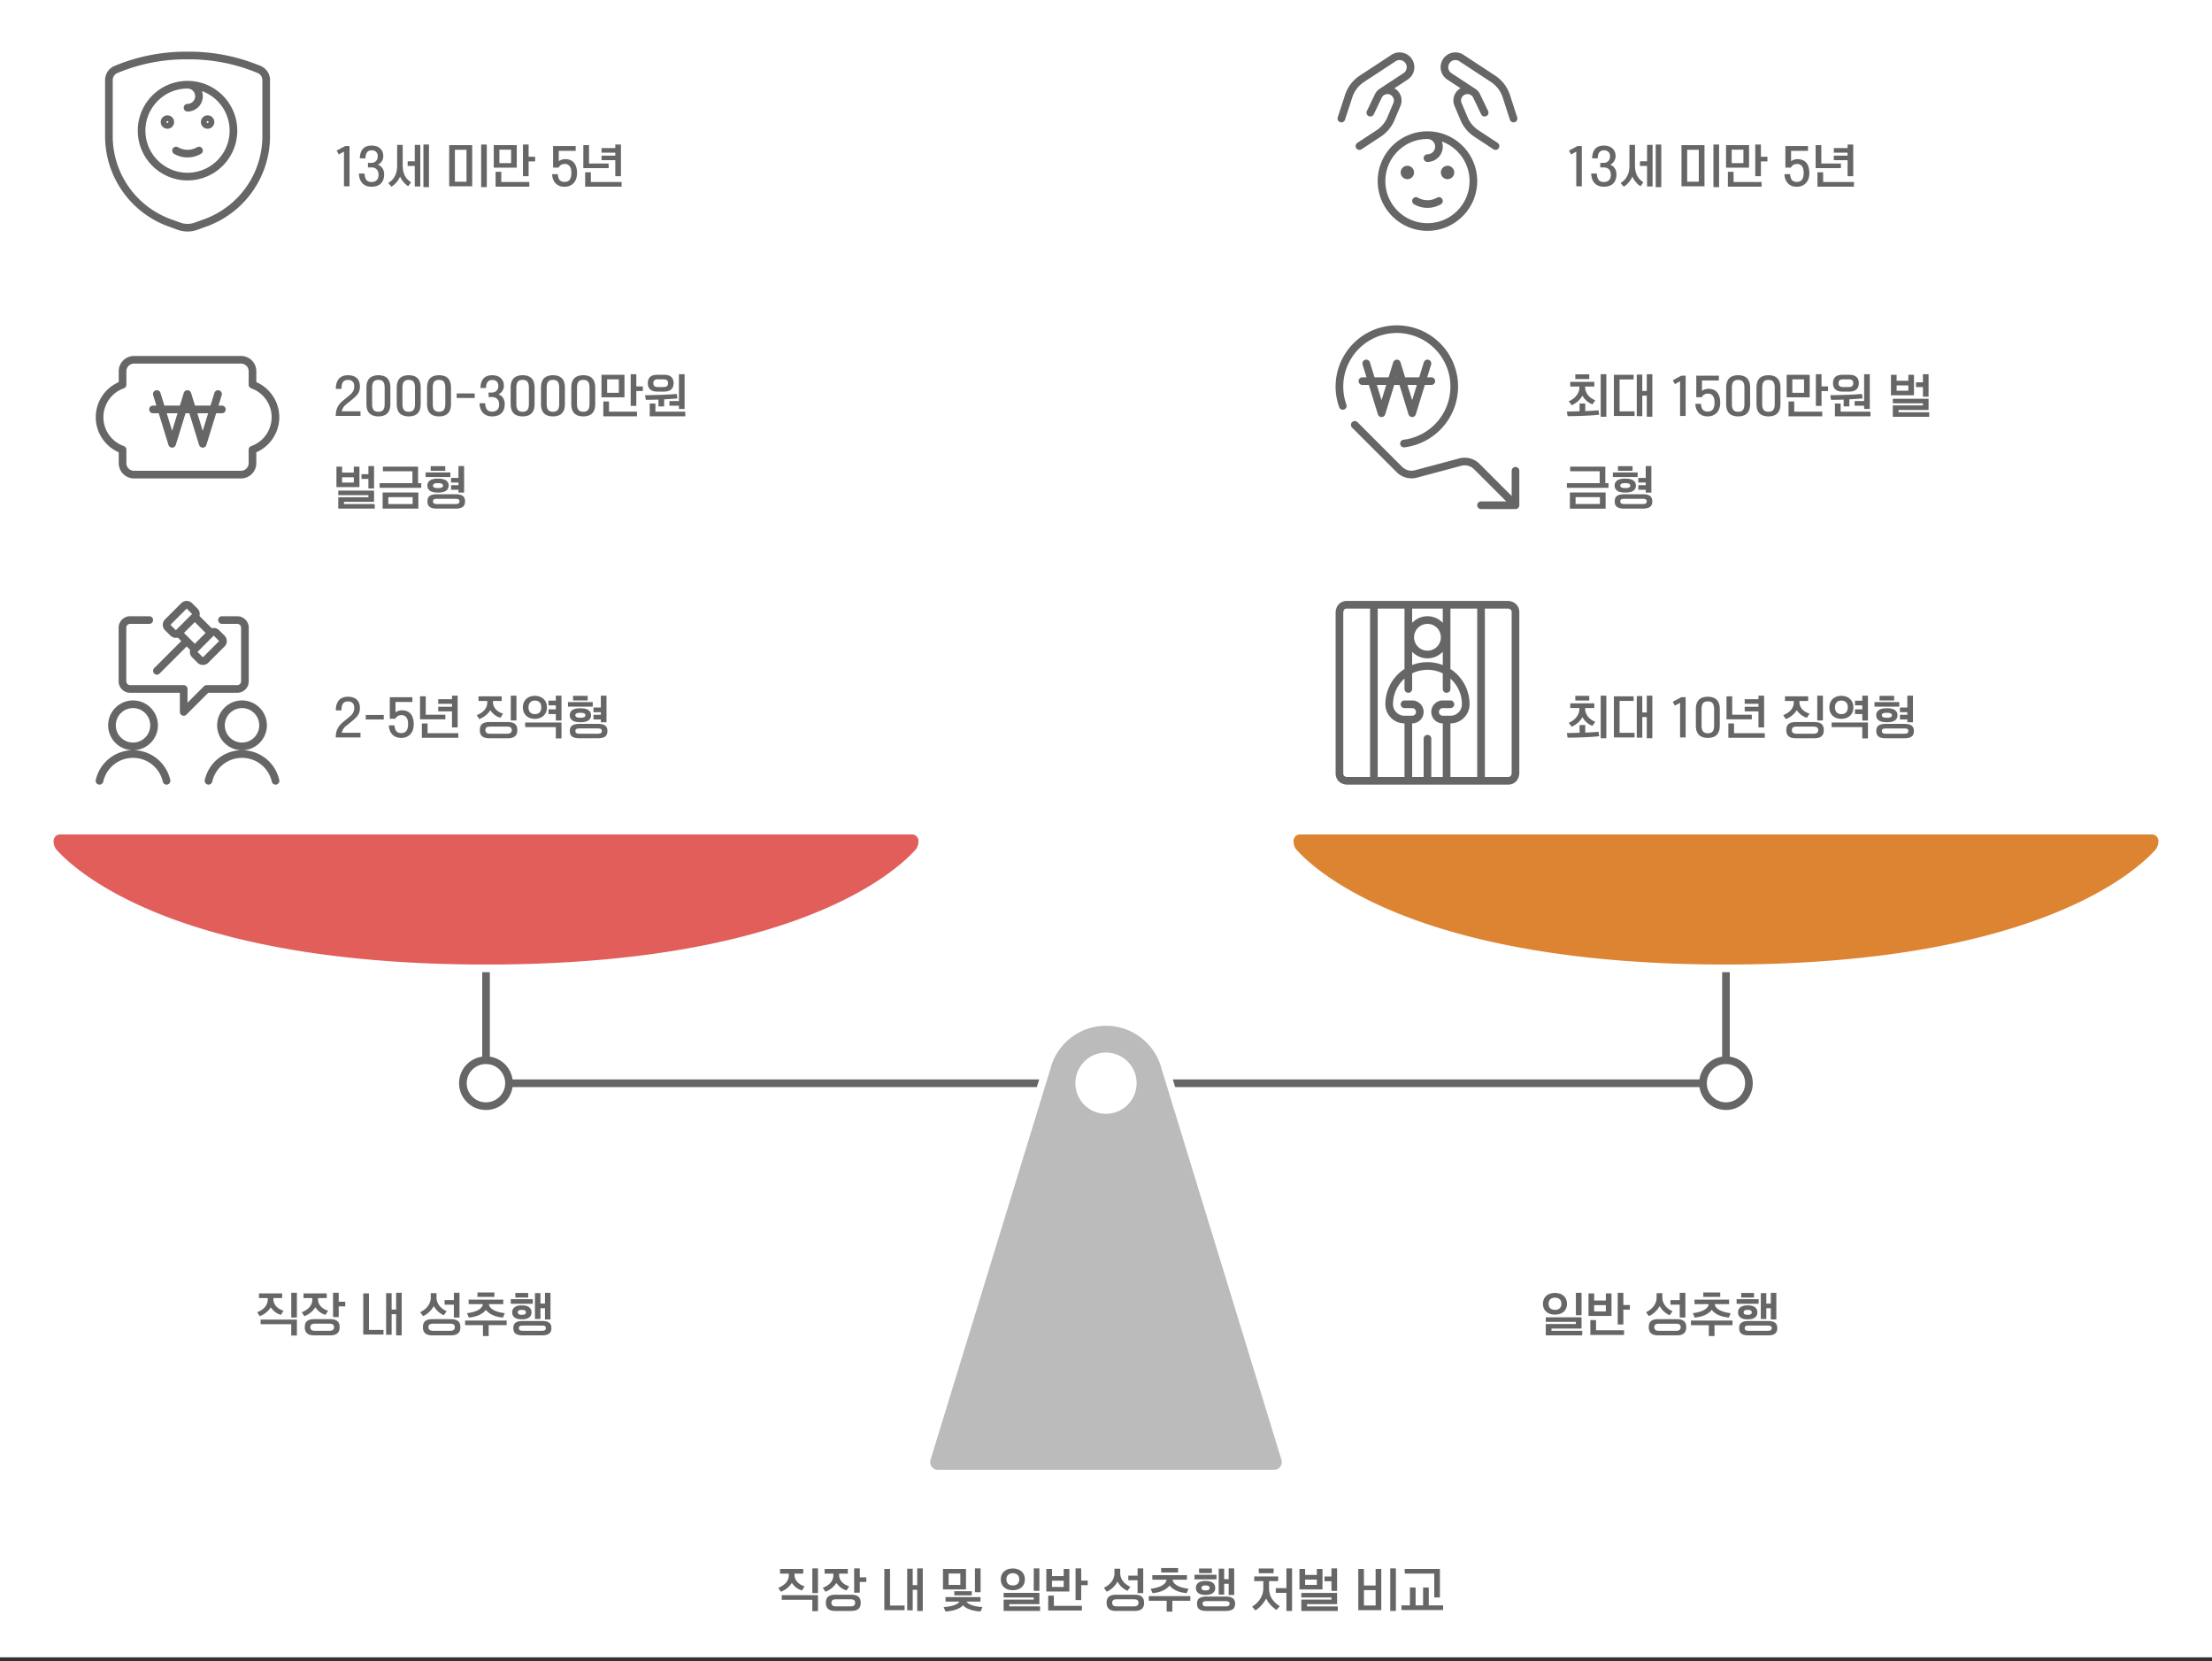 <svg xmlns="http://www.w3.org/2000/svg" width="578" height="434" fill="none"><rect width="100%" height="100%" fill="#333333" stroke="none"/><path fill="#fff" d="M578 0H0v433h578V0z"/><path fill="#BBB" fill-rule="evenodd" d="M289 267c-7.473 0-13.749 5.122-15.508 12.047L242.19 381.12a3 3 0 0 0 2.868 3.88h87.884a3 3 0 0 0 2.868-3.88l-31.3-102.066C302.752 272.126 296.475 267 289 267zm0 23a7 7 0 1 0 0-14 7 7 0 0 0 0 14z" clip-rule="evenodd"/><path fill="#DD8433" fill-rule="evenodd" d="M338.081 222.729c-.743-.825-1.081-1.903-1.081-3.013 0-1.5 1.216-2.716 2.716-2.716h222.568c1.5 0 2.716 1.216 2.716 2.716 0 1.11-.338 2.188-1.081 3.013C558.551 228.692 531.717 253 451 253s-107.551-24.308-112.919-30.271z" clip-rule="evenodd"/><path fill="#E15E5A" fill-rule="evenodd" d="M14.081 222.729c-.743-.825-1.081-1.903-1.081-3.013 0-1.5 1.216-2.716 2.716-2.716h222.568c1.5 0 2.716 1.216 2.716 2.716 0 1.11-.338 2.188-1.081 3.013C234.551 228.692 207.717 253 127 253S19.449 228.692 14.081 222.729z" clip-rule="evenodd"/><path fill="#666" d="M90.204 38.156h1.128v10.512H89.88V39.62l-1.356.732-.552-1.008 2.232-1.188zm6.92 1.116c-.24 0-.46.036-.66.108-.192.064-.36.18-.504.348-.136.16-.248.376-.336.648-.08.264-.124.596-.132.996h-1.464c.024-1.064.284-1.884.78-2.46.504-.584 1.288-.876 2.352-.876.312 0 .644.044.996.132.352.08.676.228.972.444.296.208.54.492.732.852.192.36.288.812.288 1.356 0 .432-.116.848-.348 1.248-.232.392-.58.716-1.044.972.536.208.94.532 1.212.972.272.44.408.94.408 1.5 0 .552-.076 1.036-.228 1.452a2.653 2.653 0 0 1-.66 1.02 2.651 2.651 0 0 1-1.044.6 4.351 4.351 0 0 1-1.38.204c-.472 0-.904-.072-1.296-.216a2.778 2.778 0 0 1-1.02-.648 3.083 3.083 0 0 1-.684-1.08c-.168-.432-.26-.932-.276-1.5h1.464c.04.728.2 1.28.48 1.656.288.368.752.552 1.392.552.24 0 .468-.036.684-.108.216-.064.404-.172.564-.324.168-.144.3-.332.396-.564.096-.24.144-.532.144-.876 0-.624-.164-1.104-.492-1.44-.328-.336-.804-.504-1.428-.504h-.84V42.56h.84c.24 0 .464-.036.672-.108.208-.08.388-.192.54-.336a1.45 1.45 0 0 0 .372-.54 1.96 1.96 0 0 0 .132-.744c0-.48-.14-.86-.42-1.14-.272-.28-.66-.42-1.164-.42zm9.554 9.372a3.239 3.239 0 0 1-.576-.396 5.763 5.763 0 0 1-.576-.588 7.224 7.224 0 0 1-.552-.708 6.732 6.732 0 0 1-.444-.816 5.79 5.79 0 0 1-.984 1.572c-.408.464-.832.82-1.272 1.068l-.816-.96c.432-.264.796-.56 1.092-.888.296-.336.532-.696.708-1.08.184-.384.316-.792.396-1.224.08-.44.12-.896.12-1.368v-5.4h1.452v5.376c0 .44.036.868.108 1.284.072.408.192.8.36 1.176.168.368.392.716.672 1.044.28.32.632.616 1.056.888l-.744 1.02zm1.704-10.788h1.44v10.872h-1.44v-5.376h-1.86V42.14h1.86v-4.284zm3.708-.096v11.124h-1.452V37.76h1.452zm13.635 0h1.476v11.124h-1.476V37.76zm-2.34.156v10.752h-6.012V37.916h6.012zm-4.524 9.552h3.036v-8.34h-3.036v8.34zm16.17-9.552v5.892h-6.012v-5.892h6.012zm-4.044 6.972v2.664h7.32v1.212h-8.808v-3.876h1.488zm8.844-2.724h-1.704v3.876h-1.476v-8.28h1.476v3.192h1.704v1.212zm-9.336.456h3.06v-3.516h-3.06v3.516zm15.519-.504c.248-.184.52-.32.816-.408.304-.088.596-.132.876-.132.456 0 .872.072 1.248.216.376.136.7.356.972.66.272.296.48.676.624 1.14.152.456.228 1.008.228 1.656 0 .472-.064.924-.192 1.356a3.072 3.072 0 0 1-.6 1.116 2.891 2.891 0 0 1-1.032.78c-.416.192-.912.288-1.488.288-.4 0-.784-.06-1.152-.18-.368-.12-.7-.312-.996-.576a3.154 3.154 0 0 1-.72-1.02c-.184-.416-.292-.92-.324-1.512h1.476c.064.72.232 1.236.504 1.548.28.32.704.48 1.272.48.608 0 1.056-.2 1.344-.6.288-.4.432-1 .432-1.8a4.09 4.09 0 0 0-.096-.912 2.1 2.1 0 0 0-.3-.72 1.383 1.383 0 0 0-.528-.48 1.557 1.557 0 0 0-.768-.18c-.776 0-1.32.316-1.632.948h-1.452v-5.628h5.904v1.248h-4.416v2.712zm16.238-4.356v8.28h-1.476v-4.188h-3.6v-1.2h3.6v-.768h-3.6v-1.2h3.6v-.924h1.476zm-7.86 7.248v2.544h8.04v1.212h-9.528v-3.756h1.488zm4.644-2.28v1.2h-6.612v-6.012h1.488v4.812h5.124zm253.168-4.572h1.128v10.512h-1.452V39.62l-1.356.732-.552-1.008 2.232-1.188zm6.92 1.116c-.24 0-.46.036-.66.108-.192.064-.36.18-.504.348-.136.16-.248.376-.336.648-.08.264-.124.596-.132.996h-1.464c.024-1.064.284-1.884.78-2.46.504-.584 1.288-.876 2.352-.876.312 0 .644.044.996.132.352.08.676.228.972.444.296.208.54.492.732.852.192.36.288.812.288 1.356 0 .432-.116.848-.348 1.248-.232.392-.58.716-1.044.972.536.208.94.532 1.212.972.272.44.408.94.408 1.5 0 .552-.076 1.036-.228 1.452a2.65 2.65 0 0 1-.66 1.02 2.651 2.651 0 0 1-1.044.6 4.351 4.351 0 0 1-1.38.204c-.472 0-.904-.072-1.296-.216a2.778 2.778 0 0 1-1.02-.648 3.083 3.083 0 0 1-.684-1.08c-.168-.432-.26-.932-.276-1.5h1.464c.04.728.2 1.28.48 1.656.288.368.752.552 1.392.552.24 0 .468-.036.684-.108.216-.064.404-.172.564-.324.168-.144.3-.332.396-.564.096-.24.144-.532.144-.876 0-.624-.164-1.104-.492-1.44-.328-.336-.804-.504-1.428-.504h-.84V42.56h.84c.24 0 .464-.036.672-.108.208-.08.388-.192.54-.336a1.45 1.45 0 0 0 .372-.54 1.96 1.96 0 0 0 .132-.744c0-.48-.14-.86-.42-1.14-.272-.28-.66-.42-1.164-.42zm9.554 9.372a3.239 3.239 0 0 1-.576-.396 5.763 5.763 0 0 1-.576-.588 7.224 7.224 0 0 1-.552-.708 6.732 6.732 0 0 1-.444-.816 5.79 5.79 0 0 1-.984 1.572c-.408.464-.832.82-1.272 1.068l-.816-.96c.432-.264.796-.56 1.092-.888.296-.336.532-.696.708-1.08.184-.384.316-.792.396-1.224.08-.44.12-.896.12-1.368v-5.4h1.452v5.376c0 .44.036.868.108 1.284.072.408.192.8.36 1.176.168.368.392.716.672 1.044.28.32.632.616 1.056.888l-.744 1.02zm1.704-10.788h1.44v10.872h-1.44v-5.376h-1.86V42.14h1.86v-4.284zm3.708-.096v11.124h-1.452V37.76h1.452zm13.635 0h1.476v11.124h-1.476V37.76zm-2.34.156v10.752h-6.012V37.916h6.012zm-4.524 9.552h3.036v-8.34h-3.036v8.34zm16.17-9.552v5.892h-6.012v-5.892h6.012zm-4.044 6.972v2.664h7.32v1.212h-8.808v-3.876h1.488zm8.844-2.724h-1.704v3.876h-1.476v-8.28h1.476v3.192h1.704v1.212zm-9.336.456h3.06v-3.516h-3.06v3.516zm15.519-.504c.248-.184.52-.32.816-.408.304-.088.596-.132.876-.132.456 0 .872.072 1.248.216.376.136.7.356.972.66.272.296.48.676.624 1.14.152.456.228 1.008.228 1.656 0 .472-.064.924-.192 1.356a3.072 3.072 0 0 1-.6 1.116 2.891 2.891 0 0 1-1.032.78c-.416.192-.912.288-1.488.288-.4 0-.784-.06-1.152-.18-.368-.12-.7-.312-.996-.576a3.154 3.154 0 0 1-.72-1.02c-.184-.416-.292-.92-.324-1.512h1.476c.064.72.232 1.236.504 1.548.28.32.704.48 1.272.48.608 0 1.056-.2 1.344-.6.288-.4.432-1 .432-1.8a4.09 4.09 0 0 0-.096-.912 2.1 2.1 0 0 0-.3-.72 1.383 1.383 0 0 0-.528-.48 1.557 1.557 0 0 0-.768-.18c-.776 0-1.32.316-1.632.948h-1.452v-5.628h5.904v1.248h-4.416v2.712zm16.238-4.356v8.28h-1.476v-4.188h-3.6v-1.2h3.6v-.768h-3.6v-1.2h3.6v-.924h1.476zm-7.86 7.248v2.544h8.04v1.212h-9.528v-3.756h1.488zm4.644-2.28v1.2h-6.612v-6.012h1.488v4.812h5.124zM87.72 108.668c.016-.488.064-.924.144-1.308a4.7 4.7 0 0 1 .372-1.056c.168-.32.376-.62.624-.9.256-.288.56-.576.912-.864l1.512-1.236c.208-.168.392-.336.552-.504.16-.176.292-.36.396-.552.112-.192.196-.396.252-.612.056-.224.084-.472.084-.744 0-.232-.032-.448-.096-.648a1.27 1.27 0 0 0-.792-.852 1.938 1.938 0 0 0-.756-.132c-.288 0-.54.044-.756.132-.208.08-.384.216-.528.408-.136.184-.24.424-.312.72-.064.296-.1.66-.108 1.092h-1.476c.008-.56.076-1.06.204-1.5.128-.44.32-.812.576-1.116a2.4 2.4 0 0 1 .984-.708c.4-.168.876-.252 1.428-.252.568 0 1.048.08 1.44.24a2.39 2.39 0 0 1 1.5 1.548c.112.344.168.708.168 1.092 0 .384-.036.724-.108 1.02-.072.296-.192.58-.36.852a4.623 4.623 0 0 1-.684.816c-.288.28-.648.596-1.08.948l-1.104.888a8.576 8.576 0 0 0-.432.36c-.136.12-.268.26-.396.42-.12.152-.232.332-.336.54-.096.2-.176.432-.24.696H94.2v1.212h-6.48zm11.162.12a4.25 4.25 0 0 1-1.272-.18 2.483 2.483 0 0 1-.996-.552c-.272-.248-.484-.576-.636-.984-.152-.408-.228-.908-.228-1.5v-4.32c0-.584.076-1.08.228-1.488.152-.416.364-.748.636-.996.28-.256.612-.44.996-.552a4.25 4.25 0 0 1 1.272-.18c.464 0 .888.06 1.272.18.384.112.712.296.984.552.272.248.484.58.636.996.152.408.228.904.228 1.488v4.32c0 .592-.076 1.092-.228 1.5-.152.408-.364.736-.636.984-.272.256-.6.44-.984.552a4.25 4.25 0 0 1-1.272.18zm0-1.212c.6 0 1.02-.168 1.26-.504.248-.336.372-.844.372-1.524v-4.272c0-.68-.124-1.188-.372-1.524-.24-.336-.66-.504-1.26-.504s-1.024.168-1.272.504c-.248.336-.372.844-.372 1.524v4.272c0 .68.124 1.188.372 1.524.248.336.672.504 1.272.504zm7.922 1.212a4.25 4.25 0 0 1-1.272-.18 2.483 2.483 0 0 1-.996-.552c-.272-.248-.484-.576-.636-.984-.152-.408-.228-.908-.228-1.5v-4.32c0-.584.076-1.08.228-1.488.152-.416.364-.748.636-.996.28-.256.612-.44.996-.552a4.25 4.25 0 0 1 1.272-.18c.464 0 .888.06 1.272.18.384.112.712.296.984.552.272.248.484.58.636.996.152.408.228.904.228 1.488v4.32c0 .592-.076 1.092-.228 1.5-.152.408-.364.736-.636.984-.272.256-.6.44-.984.552a4.25 4.25 0 0 1-1.272.18zm0-1.212c.6 0 1.02-.168 1.26-.504.248-.336.372-.844.372-1.524v-4.272c0-.68-.124-1.188-.372-1.524-.24-.336-.66-.504-1.26-.504s-1.024.168-1.272.504c-.248.336-.372.844-.372 1.524v4.272c0 .68.124 1.188.372 1.524.248.336.672.504 1.272.504zm7.922 1.212a4.25 4.25 0 0 1-1.272-.18 2.483 2.483 0 0 1-.996-.552c-.272-.248-.484-.576-.636-.984-.152-.408-.228-.908-.228-1.5v-4.32c0-.584.076-1.08.228-1.488.152-.416.364-.748.636-.996.28-.256.612-.44.996-.552a4.25 4.25 0 0 1 1.272-.18c.464 0 .888.06 1.272.18.384.112.712.296.984.552.272.248.484.58.636.996.152.408.228.904.228 1.488v4.32c0 .592-.076 1.092-.228 1.5-.152.408-.364.736-.636.984-.272.256-.6.44-.984.552a4.25 4.25 0 0 1-1.272.18zm0-1.212c.6 0 1.02-.168 1.26-.504.248-.336.372-.844.372-1.524v-4.272c0-.68-.124-1.188-.372-1.524-.24-.336-.66-.504-1.26-.504s-1.024.168-1.272.504c-.248.336-.372.844-.372 1.524v4.272c0 .68.124 1.188.372 1.524.248.336.672.504 1.272.504zm9.314-3.6h-4.704v-1.188h4.704v1.188zm4.596-4.704c-.24 0-.46.036-.66.108-.192.064-.36.18-.504.348-.136.16-.248.376-.336.648-.08.264-.124.596-.132.996h-1.464c.024-1.064.284-1.884.78-2.46.504-.584 1.288-.876 2.352-.876.312 0 .644.044.996.132.352.08.676.228.972.444.296.208.54.492.732.852.192.36.288.812.288 1.356 0 .432-.116.848-.348 1.248-.232.392-.58.716-1.044.972.536.208.94.532 1.212.972.272.44.408.94.408 1.5 0 .552-.076 1.036-.228 1.452a2.65 2.65 0 0 1-.66 1.02 2.651 2.651 0 0 1-1.044.6 4.351 4.351 0 0 1-1.38.204c-.472 0-.904-.072-1.296-.216a2.778 2.778 0 0 1-1.02-.648 3.083 3.083 0 0 1-.684-1.08c-.168-.432-.26-.932-.276-1.5h1.464c.04.728.2 1.28.48 1.656.288.368.752.552 1.392.552.24 0 .468-.036.684-.108.216-.064.404-.172.564-.324.168-.144.3-.332.396-.564.096-.24.144-.532.144-.876 0-.624-.164-1.104-.492-1.44-.328-.336-.804-.504-1.428-.504h-.84v-1.176h.84c.24 0 .464-.036.672-.108.208-.08.388-.192.54-.336a1.45 1.45 0 0 0 .372-.54 1.96 1.96 0 0 0 .132-.744c0-.48-.14-.86-.42-1.14-.272-.28-.66-.42-1.164-.42zm7.933 9.516a4.25 4.25 0 0 1-1.272-.18 2.483 2.483 0 0 1-.996-.552c-.272-.248-.484-.576-.636-.984-.152-.408-.228-.908-.228-1.5v-4.32c0-.584.076-1.08.228-1.488.152-.416.364-.748.636-.996.28-.256.612-.44.996-.552a4.25 4.25 0 0 1 1.272-.18c.464 0 .888.06 1.272.18.384.112.712.296.984.552.272.248.484.58.636.996.152.408.228.904.228 1.488v4.32c0 .592-.076 1.092-.228 1.5-.152.408-.364.736-.636.984-.272.256-.6.44-.984.552a4.25 4.25 0 0 1-1.272.18zm0-1.212c.6 0 1.02-.168 1.26-.504.248-.336.372-.844.372-1.524v-4.272c0-.68-.124-1.188-.372-1.524-.24-.336-.66-.504-1.26-.504s-1.024.168-1.272.504c-.248.336-.372.844-.372 1.524v4.272c0 .68.124 1.188.372 1.524.248.336.672.504 1.272.504zm7.922 1.212a4.25 4.25 0 0 1-1.272-.18 2.483 2.483 0 0 1-.996-.552c-.272-.248-.484-.576-.636-.984-.152-.408-.228-.908-.228-1.5v-4.32c0-.584.076-1.08.228-1.488.152-.416.364-.748.636-.996.28-.256.612-.44.996-.552a4.25 4.25 0 0 1 1.272-.18c.464 0 .888.06 1.272.18.384.112.712.296.984.552.272.248.484.58.636.996.152.408.228.904.228 1.488v4.32c0 .592-.076 1.092-.228 1.5-.152.408-.364.736-.636.984-.272.256-.6.44-.984.552a4.25 4.25 0 0 1-1.272.18zm0-1.212c.6 0 1.02-.168 1.26-.504.248-.336.372-.844.372-1.524v-4.272c0-.68-.124-1.188-.372-1.524-.24-.336-.66-.504-1.26-.504s-1.024.168-1.272.504c-.248.336-.372.844-.372 1.524v4.272c0 .68.124 1.188.372 1.524.248.336.672.504 1.272.504zm7.922 1.212a4.25 4.25 0 0 1-1.272-.18 2.483 2.483 0 0 1-.996-.552c-.272-.248-.484-.576-.636-.984-.152-.408-.228-.908-.228-1.5v-4.32c0-.584.076-1.08.228-1.488.152-.416.364-.748.636-.996.28-.256.612-.44.996-.552a4.25 4.25 0 0 1 1.272-.18c.464 0 .888.06 1.272.18.384.112.712.296.984.552.272.248.484.58.636.996.152.408.228.904.228 1.488v4.32c0 .592-.076 1.092-.228 1.5-.152.408-.364.736-.636.984-.272.256-.6.44-.984.552a4.25 4.25 0 0 1-1.272.18zm0-1.212c.6 0 1.02-.168 1.26-.504.248-.336.372-.844.372-1.524v-4.272c0-.68-.124-1.188-.372-1.524-.24-.336-.66-.504-1.26-.504s-1.024.168-1.272.504c-.248.336-.372.844-.372 1.524v4.272c0 .68.124 1.188.372 1.524.248.336.672.504 1.272.504zm10.766-9.66v5.892h-6.012v-5.892h6.012zm-4.044 6.972v2.664h7.32v1.212h-8.808v-3.876h1.488zm8.844-2.724h-1.704v3.876h-1.476v-8.28h1.476v3.192h1.704v1.212zm-9.336.456h3.06v-3.516h-3.06v3.516zm13.134-.312c-.848 0-1.48-.192-1.896-.576-.408-.384-.612-.928-.612-1.632 0-.704.204-1.244.612-1.62.416-.376 1.048-.564 1.896-.564h1.728c.848 0 1.476.188 1.884.564.416.376.624.916.624 1.62 0 .704-.208 1.248-.624 1.632-.408.384-1.036.576-1.884.576h-1.728zm7.104-4.548v9.084h-1.476v-.84h-2.484v-1.224h2.484v-7.02h1.476zm-7.62 7.668v2.124h7.8v1.212h-9.288v-3.336h1.488zm.792-1.032-1.704.048c-.552.008-1.084.012-1.596.012l-.192-1.2a201.724 201.724 0 0 0 4.14-.096 91.24 91.24 0 0 0 2.136-.096c.704-.04 1.368-.088 1.992-.144l.192 1.164c-.528.056-1.084.104-1.668.144-.584.04-1.188.076-1.812.108v1.848h-1.488v-1.788zm-1.332-4.296c0 .136.016.268.048.396.032.12.088.228.168.324a.98.98 0 0 0 .36.216c.16.056.364.084.612.084h1.464c.248 0 .448-.028.6-.084a.862.862 0 0 0 .36-.216.767.767 0 0 0 .18-.324 1.627 1.627 0 0 0 0-.78.683.683 0 0 0-.18-.312.725.725 0 0 0-.36-.216 1.772 1.772 0 0 0-.6-.084h-1.464c-.248 0-.452.028-.612.084a.805.805 0 0 0-.36.216.74.74 0 0 0-.168.312c-.032.12-.048.248-.048.384zm-74.457 29.82v-.564h-7.872v-1.188h9.348v2.94h-7.86v.588h8.04v1.188h-9.528v-2.964h7.872zm-8.352-2.652v-5.352h1.476v1.56h3.06v-1.56h1.476v5.352h-6.012zm9.828-5.508v5.868h-1.476v-2.508h-1.812v-1.224h1.812v-2.136h1.476zm-8.352 2.928v1.392h3.06v-1.392h-3.06zm19.926 3.984v4.212h-9.336v-4.212h9.336zm-1.548-2.436v-3.12h-7.716v-1.2h9.192v4.32h.828v1.212H99.198v-1.212h8.568zm-6.3 5.448h6.36v-1.8h-6.36v1.8zm12.713 1.2c-.848 0-1.476-.148-1.884-.444-.4-.288-.6-.772-.6-1.452 0-.672.2-1.148.6-1.428.408-.288 1.036-.432 1.884-.432h4.848c.848 0 1.472.144 1.872.432.408.28.612.756.612 1.428 0 .68-.204 1.164-.612 1.452-.4.296-1.024.444-1.872.444h-4.848zm-2.508-6.012c0-.56.22-1.004.66-1.332.448-.328 1.152-.492 2.112-.492.968 0 1.672.16 2.112.48.448.32.672.768.672 1.344 0 .576-.224 1.024-.672 1.344-.44.32-1.144.48-2.112.48-.96 0-1.664-.164-2.112-.492-.44-.328-.66-.772-.66-1.332zm9.6-5.112v6.948h-1.476v-.744h-1.932v-1.212h1.932v-.684h-1.932v-1.212h1.932v-3.096h1.476zm-8.124 9.228c0 .24.076.416.228.528.16.12.476.18.948.18h4.56c.472 0 .784-.06.936-.18.16-.112.24-.288.24-.528 0-.24-.08-.412-.24-.516-.152-.104-.464-.156-.936-.156h-4.56c-.472 0-.788.052-.948.156-.152.104-.228.276-.228.516zm-1.932-6.36v-1.2h6.468v1.2h-6.468zm1.32-1.632v-1.2h3.816v1.2h-3.816zm3.228 3.876a.488.488 0 0 0-.276-.456 1.082 1.082 0 0 0-.396-.144 3.574 3.574 0 0 0-.648-.048c-.496 0-.84.06-1.032.18-.184.12-.276.272-.276.456 0 .192.092.352.276.48.192.12.536.18 1.032.18.264 0 .48-.016.648-.048.168-.032.3-.076.396-.132a.595.595 0 0 0 .216-.204c.04-.08.06-.168.06-.264zm298.433-25.884v.108c0 .456.076.868.228 1.236.152.368.352.7.6.996.248.288.532.536.852.744.32.208.644.376.972.504l-.732 1.068a5.112 5.112 0 0 1-1.404-.804c-.456-.36-.864-.852-1.224-1.476a5.577 5.577 0 0 1-1.188 1.476c-.48.424-1.02.764-1.62 1.02l-.768-1.008c.416-.184.792-.4 1.128-.648.344-.256.636-.54.876-.852a3.68 3.68 0 0 0 .576-1.02 3.4 3.4 0 0 0 .204-1.188v-.156h-2.388v-1.224h6.288v1.224h-2.4zm4.068-3.228h1.476v11.124h-1.476V97.76zm-.384 10.596a59.858 59.858 0 0 1-4.104.276 97.928 97.928 0 0 1-4.164.096l-.192-1.2c.504-.008 1.036-.02 1.596-.036.568-.008 1.144-.02 1.728-.036v-2.028h1.488v1.98a61.903 61.903 0 0 0 1.788-.096 46.64 46.64 0 0 0 1.668-.12l.192 1.164zm-6.252-9.336v-1.224h3.648v1.224h-3.648zm18.678-1.26h1.452v11.124h-1.452v-5.532h-1.176v5.376h-1.44V97.856h1.44v4.284h1.176v-4.38zm-8.592.156h5.16v1.212h-3.672v8.34h3.912v1.2h-5.4V97.916zm17.619.24h1.128v10.512h-1.452V99.62l-1.356.732-.552-1.008 2.232-1.188zm5.396 3.96c.248-.184.52-.32.816-.408.304-.088.596-.132.876-.132.456 0 .872.072 1.248.216.376.136.7.356.972.66.272.296.48.676.624 1.14.152.456.228 1.008.228 1.656 0 .472-.064.924-.192 1.356a3.072 3.072 0 0 1-.6 1.116 2.891 2.891 0 0 1-1.032.78c-.416.192-.912.288-1.488.288-.4 0-.784-.06-1.152-.18-.368-.12-.7-.312-.996-.576a3.154 3.154 0 0 1-.72-1.02c-.184-.416-.292-.92-.324-1.512h1.476c.064.72.232 1.236.504 1.548.28.32.704.48 1.272.48.608 0 1.056-.2 1.344-.6.288-.4.432-1 .432-1.8a4.09 4.09 0 0 0-.096-.912 2.1 2.1 0 0 0-.3-.72 1.383 1.383 0 0 0-.528-.48 1.557 1.557 0 0 0-.768-.18c-.776 0-1.32.316-1.632.948h-1.452v-5.628h5.904v1.248h-4.416v2.712zm9.458 6.672a4.25 4.25 0 0 1-1.272-.18 2.483 2.483 0 0 1-.996-.552c-.272-.248-.484-.576-.636-.984-.152-.408-.228-.908-.228-1.5v-4.32c0-.584.076-1.08.228-1.488.152-.416.364-.748.636-.996.28-.256.612-.44.996-.552a4.25 4.25 0 0 1 1.272-.18c.464 0 .888.06 1.272.18.384.112.712.296.984.552.272.248.484.58.636.996.152.408.228.904.228 1.488v4.32c0 .592-.076 1.092-.228 1.5-.152.408-.364.736-.636.984-.272.256-.6.44-.984.552a4.25 4.25 0 0 1-1.272.18zm0-1.212c.6 0 1.02-.168 1.26-.504.248-.336.372-.844.372-1.524v-4.272c0-.68-.124-1.188-.372-1.524-.24-.336-.66-.504-1.26-.504s-1.024.168-1.272.504c-.248.336-.372.844-.372 1.524v4.272c0 .68.124 1.188.372 1.524.248.336.672.504 1.272.504zm7.921 1.212a4.25 4.25 0 0 1-1.272-.18 2.483 2.483 0 0 1-.996-.552c-.272-.248-.484-.576-.636-.984-.152-.408-.228-.908-.228-1.5v-4.32c0-.584.076-1.08.228-1.488.152-.416.364-.748.636-.996.28-.256.612-.44.996-.552a4.25 4.25 0 0 1 1.272-.18c.464 0 .888.06 1.272.18.384.112.712.296.984.552.272.248.484.58.636.996.152.408.228.904.228 1.488v4.32c0 .592-.076 1.092-.228 1.5-.152.408-.364.736-.636.984-.272.256-.6.44-.984.552a4.25 4.25 0 0 1-1.272.18zm0-1.212c.6 0 1.02-.168 1.26-.504.248-.336.372-.844.372-1.524v-4.272c0-.68-.124-1.188-.372-1.524-.24-.336-.66-.504-1.26-.504s-1.024.168-1.272.504c-.248.336-.372.844-.372 1.524v4.272c0 .68.124 1.188.372 1.524.248.336.672.504 1.272.504zm10.766-9.66v5.892h-6.012v-5.892h6.012zm-4.044 6.972v2.664h7.32v1.212h-8.808v-3.876h1.488zm8.844-2.724h-1.704v3.876h-1.476v-8.28h1.476v3.192h1.704v1.212zm-9.336.456h3.06v-3.516h-3.06v3.516zm13.134-.312c-.848 0-1.48-.192-1.896-.576-.408-.384-.612-.928-.612-1.632 0-.704.204-1.244.612-1.62.416-.376 1.048-.564 1.896-.564h1.728c.848 0 1.476.188 1.884.564.416.376.624.916.624 1.62 0 .704-.208 1.248-.624 1.632-.408.384-1.036.576-1.884.576h-1.728zm7.104-4.548v9.084H487.1v-.84h-2.484v-1.224h2.484v-7.02h1.476zm-7.62 7.668v2.124h7.8v1.212h-9.288v-3.336h1.488zm.792-1.032-1.704.048c-.552.008-1.084.012-1.596.012l-.192-1.2a201.724 201.724 0 0 0 4.14-.096 91.24 91.24 0 0 0 2.136-.096c.704-.04 1.368-.088 1.992-.144l.192 1.164c-.528.056-1.084.104-1.668.144-.584.04-1.188.076-1.812.108v1.848h-1.488v-1.788zm-1.332-4.296c0 .136.016.268.048.396.032.12.088.228.168.324a.98.98 0 0 0 .36.216c.16.056.364.084.612.084h1.464c.248 0 .448-.028.6-.084a.862.862 0 0 0 .36-.216.767.767 0 0 0 .18-.324 1.627 1.627 0 0 0 0-.78.683.683 0 0 0-.18-.312.725.725 0 0 0-.36-.216 1.772 1.772 0 0 0-.6-.084h-1.464c-.248 0-.452.028-.612.084a.805.805 0 0 0-.36.216.74.74 0 0 0-.168.312c-.032.12-.048.248-.048.384zm22.047 5.82v-.564h-7.872v-1.188h9.348v2.94h-7.86v.588h8.04v1.188h-9.528v-2.964h7.872zm-8.352-2.652v-5.352h1.476v1.56h3.06v-1.56h1.476v5.352h-6.012zm9.828-5.508v5.868h-1.476v-2.508h-1.812v-1.224h1.812V97.76h1.476zm-8.352 2.928v1.392h3.06v-1.392h-3.06zm-76.039 27.984v4.212h-9.336v-4.212h9.336zM418 126.236v-3.12h-7.716v-1.2h9.192v4.32h.828v1.212h-10.872v-1.212H418zm-6.3 5.448h6.36v-1.8h-6.36v1.8zm12.714 1.2c-.848 0-1.476-.148-1.884-.444-.4-.288-.6-.772-.6-1.452 0-.672.2-1.148.6-1.428.408-.288 1.036-.432 1.884-.432h4.848c.848 0 1.472.144 1.872.432.408.28.612.756.612 1.428 0 .68-.204 1.164-.612 1.452-.4.296-1.024.444-1.872.444h-4.848zm-2.508-6.012c0-.56.22-1.004.66-1.332.448-.328 1.152-.492 2.112-.492.968 0 1.672.16 2.112.48.448.32.672.768.672 1.344 0 .576-.224 1.024-.672 1.344-.44.32-1.144.48-2.112.48-.96 0-1.664-.164-2.112-.492-.44-.328-.66-.772-.66-1.332zm9.6-5.112v6.948h-1.476v-.744h-1.932v-1.212h1.932v-.684h-1.932v-1.212h1.932v-3.096h1.476zm-8.124 9.228c0 .24.076.416.228.528.16.12.476.18.948.18h4.56c.472 0 .784-.06.936-.18.16-.112.24-.288.24-.528 0-.24-.08-.412-.24-.516-.152-.104-.464-.156-.936-.156h-4.56c-.472 0-.788.052-.948.156-.152.104-.228.276-.228.516zm-1.932-6.36v-1.2h6.468v1.2h-6.468zm1.32-1.632v-1.2h3.816v1.2h-3.816zm3.228 3.876a.488.488 0 0 0-.276-.456 1.082 1.082 0 0 0-.396-.144 3.574 3.574 0 0 0-.648-.048c-.496 0-.84.06-1.032.18-.184.12-.276.272-.276.456 0 .192.092.352.276.48.192.12.536.18 1.032.18.264 0 .48-.016.648-.048.168-.032.3-.076.396-.132a.595.595 0 0 0 .216-.204c.04-.08.06-.168.06-.264zM87.72 192.668c.016-.488.064-.924.144-1.308a4.7 4.7 0 0 1 .372-1.056c.168-.32.376-.62.624-.9.256-.288.56-.576.912-.864l1.512-1.236c.208-.168.392-.336.552-.504.16-.176.292-.36.396-.552.112-.192.196-.396.252-.612.056-.224.084-.472.084-.744 0-.232-.032-.448-.096-.648a1.27 1.27 0 0 0-.792-.852 1.938 1.938 0 0 0-.756-.132c-.288 0-.54.044-.756.132-.208.08-.384.216-.528.408-.136.184-.24.424-.312.72-.064.296-.1.66-.108 1.092h-1.476c.008-.56.076-1.06.204-1.5.128-.44.32-.812.576-1.116a2.4 2.4 0 0 1 .984-.708c.4-.168.876-.252 1.428-.252.568 0 1.048.08 1.44.24a2.39 2.39 0 0 1 1.5 1.548c.112.344.168.708.168 1.092 0 .384-.036.724-.108 1.02-.072.296-.192.58-.36.852a4.623 4.623 0 0 1-.684.816c-.288.28-.648.596-1.08.948l-1.104.888a8.576 8.576 0 0 0-.432.36c-.136.12-.268.26-.396.42-.12.152-.232.332-.336.54-.096.2-.176.432-.24.696H94.2v1.212h-6.48zm12.554-4.692H95.57v-1.188h4.704v1.188zm3.072-1.86c.248-.184.52-.32.816-.408.304-.088.596-.132.876-.132.456 0 .872.072 1.248.216.376.136.7.356.972.66.272.296.48.676.624 1.14.152.456.228 1.008.228 1.656 0 .472-.064.924-.192 1.356a3.072 3.072 0 0 1-.6 1.116 2.891 2.891 0 0 1-1.032.78c-.416.192-.912.288-1.488.288-.4 0-.784-.06-1.152-.18-.368-.12-.7-.312-.996-.576a3.154 3.154 0 0 1-.72-1.02c-.184-.416-.292-.92-.324-1.512h1.476c.064.72.232 1.236.504 1.548.28.32.704.48 1.272.48.608 0 1.056-.2 1.344-.6.288-.4.432-1 .432-1.8a4.09 4.09 0 0 0-.096-.912 2.1 2.1 0 0 0-.3-.72 1.383 1.383 0 0 0-.528-.48 1.557 1.557 0 0 0-.768-.18c-.776 0-1.32.316-1.632.948h-1.452v-5.628h5.904v1.248h-4.416v2.712zm16.238-4.356v8.28h-1.476v-4.188h-3.6v-1.2h3.6v-.768h-3.6v-1.2h3.6v-.924h1.476zm-7.86 7.248v2.544h8.04v1.212h-9.528v-3.756h1.488zm4.644-2.28v1.2h-6.612v-6.012h1.488v4.812h5.124zm11.499 6.156c-.848 0-1.476-.176-1.884-.528-.4-.344-.6-.88-.6-1.608 0-.728.2-1.26.6-1.596.408-.336 1.036-.504 1.884-.504h4.824c.848 0 1.472.168 1.872.504.408.336.612.868.612 1.596 0 .728-.204 1.264-.612 1.608-.4.352-1.024.528-1.872.528h-4.824zm.948-9.744v.324c0 .392.076.752.228 1.08.152.32.348.604.588.852.248.248.528.46.84.636.32.176.648.312.984.408l-.684 1.08a4.236 4.236 0 0 1-1.416-.672 5.19 5.19 0 0 1-1.236-1.296 5.647 5.647 0 0 1-1.236 1.38 6.102 6.102 0 0 1-1.632.936l-.684-1.02c.416-.168.792-.36 1.128-.576.344-.224.636-.472.876-.744.24-.28.424-.584.552-.912.136-.336.204-.704.204-1.104v-.372h-2.292v-1.224h6.06v1.224h-2.28zm-1.98 7.608c0 .288.088.516.264.684.176.176.512.264 1.008.264h4.344c.488 0 .82-.088.996-.264.184-.168.276-.396.276-.684 0-.288-.092-.512-.276-.672-.176-.16-.508-.24-.996-.24h-4.344c-.496 0-.832.08-1.008.24-.176.16-.264.384-.264.672zm6.636-8.988h1.476v6.468h-1.476v-6.468zm3.162 3.048c0-.488.084-.92.252-1.296.168-.376.392-.692.672-.948.288-.256.62-.448.996-.576a3.807 3.807 0 0 1 1.212-.192c.424 0 .824.064 1.2.192.384.128.72.32 1.008.576.288.248.516.56.684.936.168.376.252.812.252 1.308s-.084.932-.252 1.308c-.168.368-.396.68-.684.936a2.961 2.961 0 0 1-1.008.564 3.699 3.699 0 0 1-1.2.192c-.424 0-.828-.064-1.212-.192a2.982 2.982 0 0 1-.996-.564 2.86 2.86 0 0 1-.672-.936c-.168-.376-.252-.812-.252-1.308zm.6 5.16v-1.2h9.48v4.164h-1.476v-2.964h-8.004zm9.48-8.208v6.48h-1.476v-1.68h-1.908v-1.224h1.908v-1.056h-1.908v-1.224h1.908v-1.296h1.476zm-5.268 3.048c0-.616-.16-1.064-.48-1.344-.312-.288-.712-.432-1.2-.432-.232 0-.452.036-.66.108-.2.072-.376.18-.528.324a1.59 1.59 0 0 0-.348.552 2.124 2.124 0 0 0-.132.78c0 .312.044.58.132.804.088.224.204.408.348.552.152.144.328.252.528.324.208.064.428.096.66.096.24 0 .464-.032.672-.096.208-.072.384-.18.528-.324.152-.144.268-.328.348-.552.088-.224.132-.488.132-.792zm9.941 8.076c-.848 0-1.476-.148-1.884-.444-.4-.288-.6-.772-.6-1.452 0-.672.2-1.148.6-1.428.408-.288 1.036-.432 1.884-.432h4.848c.848 0 1.472.144 1.872.432.408.28.612.756.612 1.428 0 .68-.204 1.164-.612 1.452-.4.296-1.024.444-1.872.444h-4.848zm-2.508-6.012c0-.56.22-1.004.66-1.332.448-.328 1.152-.492 2.112-.492.968 0 1.672.16 2.112.48.448.32.672.768.672 1.344 0 .576-.224 1.024-.672 1.344-.44.32-1.144.48-2.112.48-.96 0-1.664-.164-2.112-.492-.44-.328-.66-.772-.66-1.332zm9.6-5.112v6.948h-1.476v-.744h-1.932v-1.212h1.932v-.684h-1.932v-1.212h1.932v-3.096h1.476zm-8.124 9.228c0 .24.076.416.228.528.16.12.476.18.948.18h4.56c.472 0 .784-.06.936-.18.16-.112.24-.288.24-.528 0-.24-.08-.412-.24-.516-.152-.104-.464-.156-.936-.156h-4.56c-.472 0-.788.052-.948.156-.152.104-.228.276-.228.516zm-1.932-6.36v-1.2h6.468v1.2h-6.468zm1.32-1.632v-1.2h3.816v1.2h-3.816zm3.228 3.876a.488.488 0 0 0-.276-.456 1.082 1.082 0 0 0-.396-.144 3.574 3.574 0 0 0-.648-.048c-.496 0-.84.06-1.032.18-.184.12-.276.272-.276.456 0 .192.092.352.276.48.192.12.536.18 1.032.18.264 0 .48-.016.648-.048.168-.032.3-.076.396-.132a.595.595 0 0 0 .216-.204c.04-.08.06-.168.06-.264zm261.226-1.884v.108c0 .456.076.868.228 1.236.152.368.352.7.6.996.248.288.532.536.852.744.32.208.644.376.972.504l-.732 1.068a5.112 5.112 0 0 1-1.404-.804c-.456-.36-.864-.852-1.224-1.476a5.577 5.577 0 0 1-1.188 1.476c-.48.424-1.02.764-1.62 1.02l-.768-1.008c.416-.184.792-.4 1.128-.648.344-.256.636-.54.876-.852a3.68 3.68 0 0 0 .576-1.02 3.4 3.4 0 0 0 .204-1.188v-.156h-2.388v-1.224h6.288v1.224h-2.4zm4.068-3.228h1.476v11.124h-1.476V181.76zm-.384 10.596a59.858 59.858 0 0 1-4.104.276 97.928 97.928 0 0 1-4.164.096l-.192-1.2c.504-.008 1.036-.02 1.596-.036.568-.008 1.144-.02 1.728-.036v-2.028h1.488v1.98a61.903 61.903 0 0 0 1.788-.096 46.64 46.64 0 0 0 1.668-.12l.192 1.164zm-6.252-9.336v-1.224h3.648v1.224h-3.648zm18.678-1.26h1.452v11.124h-1.452v-5.532h-1.176v5.376h-1.44v-10.872h1.44v4.284h1.176v-4.38zm-8.592.156h5.16v1.212h-3.672v8.34h3.912v1.2h-5.4v-10.752zm17.619.24h1.128v10.512h-1.452v-9.048l-1.356.732-.552-1.008 2.232-1.188zm6.932 10.632a4.25 4.25 0 0 1-1.272-.18 2.483 2.483 0 0 1-.996-.552c-.272-.248-.484-.576-.636-.984-.152-.408-.228-.908-.228-1.5v-4.32c0-.584.076-1.08.228-1.488.152-.416.364-.748.636-.996.28-.256.612-.44.996-.552a4.25 4.25 0 0 1 1.272-.18c.464 0 .888.06 1.272.18.384.112.712.296.984.552.272.248.484.58.636.996.152.408.228.904.228 1.488v4.32c0 .592-.076 1.092-.228 1.5-.152.408-.364.736-.636.984-.272.256-.6.44-.984.552a4.25 4.25 0 0 1-1.272.18zm0-1.212c.6 0 1.02-.168 1.26-.504.248-.336.372-.844.372-1.524v-4.272c0-.68-.124-1.188-.372-1.524-.24-.336-.66-.504-1.26-.504s-1.024.168-1.272.504c-.248.336-.372.844-.372 1.524v4.272c0 .68.124 1.188.372 1.524.248.336.672.504 1.272.504zm14.702-9.816v8.28h-1.476v-4.188h-3.6v-1.2h3.6v-.768h-3.6v-1.2h3.6v-.924h1.476zm-7.86 7.248v2.544h8.04v1.212h-9.528v-3.756h1.488zm4.644-2.28v1.2h-6.612v-6.012h1.488v4.812h5.124zm11.499 6.156c-.848 0-1.476-.176-1.884-.528-.4-.344-.6-.88-.6-1.608 0-.728.2-1.26.6-1.596.408-.336 1.036-.504 1.884-.504h4.824c.848 0 1.472.168 1.872.504.408.336.612.868.612 1.596 0 .728-.204 1.264-.612 1.608-.4.352-1.024.528-1.872.528h-4.824zm.948-9.744v.324c0 .392.076.752.228 1.08.152.32.348.604.588.852.248.248.528.46.84.636.32.176.648.312.984.408l-.684 1.08a4.236 4.236 0 0 1-1.416-.672 5.19 5.19 0 0 1-1.236-1.296 5.647 5.647 0 0 1-1.236 1.38 6.102 6.102 0 0 1-1.632.936l-.684-1.02c.416-.168.792-.36 1.128-.576.344-.224.636-.472.876-.744.24-.28.424-.584.552-.912.136-.336.204-.704.204-1.104v-.372h-2.292v-1.224h6.06v1.224h-2.28zm-1.98 7.608c0 .288.088.516.264.684.176.176.512.264 1.008.264h4.344c.488 0 .82-.088.996-.264.184-.168.276-.396.276-.684 0-.288-.092-.512-.276-.672-.176-.16-.508-.24-.996-.24h-4.344c-.496 0-.832.08-1.008.24-.176.16-.264.384-.264.672zm6.636-8.988h1.476v6.468h-1.476v-6.468zm3.161 3.048c0-.488.084-.92.252-1.296.168-.376.392-.692.672-.948.288-.256.62-.448.996-.576a3.807 3.807 0 0 1 1.212-.192c.424 0 .824.064 1.2.192.384.128.72.32 1.008.576.288.248.516.56.684.936.168.376.252.812.252 1.308s-.084.932-.252 1.308c-.168.368-.396.68-.684.936a2.961 2.961 0 0 1-1.008.564 3.699 3.699 0 0 1-1.2.192c-.424 0-.828-.064-1.212-.192a2.982 2.982 0 0 1-.996-.564 2.86 2.86 0 0 1-.672-.936c-.168-.376-.252-.812-.252-1.308zm.6 5.16v-1.2h9.48v4.164h-1.476v-2.964h-8.004zm9.48-8.208v6.48h-1.476v-1.68h-1.908v-1.224h1.908v-1.056h-1.908v-1.224h1.908v-1.296h1.476zm-5.268 3.048c0-.616-.16-1.064-.48-1.344-.312-.288-.712-.432-1.2-.432-.232 0-.452.036-.66.108-.2.072-.376.18-.528.324a1.59 1.59 0 0 0-.348.552 2.124 2.124 0 0 0-.132.78c0 .312.044.58.132.804.088.224.204.408.348.552.152.144.328.252.528.324.208.064.428.096.66.096.24 0 .464-.032.672-.096.208-.072.384-.18.528-.324.152-.144.268-.328.348-.552.088-.224.132-.488.132-.792zm9.942 8.076c-.848 0-1.476-.148-1.884-.444-.4-.288-.6-.772-.6-1.452 0-.672.2-1.148.6-1.428.408-.288 1.036-.432 1.884-.432h4.848c.848 0 1.472.144 1.872.432.408.28.612.756.612 1.428 0 .68-.204 1.164-.612 1.452-.4.296-1.024.444-1.872.444h-4.848zm-2.508-6.012c0-.56.22-1.004.66-1.332.448-.328 1.152-.492 2.112-.492.968 0 1.672.16 2.112.48.448.32.672.768.672 1.344 0 .576-.224 1.024-.672 1.344-.44.32-1.144.48-2.112.48-.96 0-1.664-.164-2.112-.492-.44-.328-.66-.772-.66-1.332zm9.6-5.112v6.948h-1.476v-.744h-1.932v-1.212h1.932v-.684h-1.932v-1.212h1.932v-3.096h1.476zm-8.124 9.228c0 .24.076.416.228.528.16.12.476.18.948.18h4.56c.472 0 .784-.06.936-.18.16-.112.24-.288.24-.528 0-.24-.08-.412-.24-.516-.152-.104-.464-.156-.936-.156h-4.56c-.472 0-.788.052-.948.156-.152.104-.228.276-.228.516zm-1.932-6.36v-1.2h6.468v1.2h-6.468zm1.32-1.632v-1.2h3.816v1.2h-3.816zm3.228 3.876a.488.488 0 0 0-.276-.456 1.082 1.082 0 0 0-.396-.144 3.574 3.574 0 0 0-.648-.048c-.496 0-.84.06-1.032.18-.184.12-.276.272-.276.456 0 .192.092.352.276.48.192.12.536.18 1.032.18.264 0 .48-.016.648-.048.168-.032.3-.076.396-.132a.595.595 0 0 0 .216-.204c.04-.08.06-.168.06-.264zM71.448 339.14v.324c0 .392.076.752.228 1.08.152.32.348.604.588.852.248.248.528.46.84.636.32.176.648.312.984.408l-.684 1.08a4.236 4.236 0 0 1-1.416-.672 5.19 5.19 0 0 1-1.236-1.296 5.647 5.647 0 0 1-1.236 1.38 6.102 6.102 0 0 1-1.632.936l-.684-1.02c.416-.168.792-.36 1.128-.576.344-.224.636-.472.876-.744.24-.28.424-.584.552-.912.136-.336.204-.704.204-1.104v-.372h-2.292v-1.224h6.06v1.224h-2.28zm-3.348 6.828v-1.2h9.48v4.164h-1.476v-2.964H68.1zm8.004-8.208h1.476v6.468h-1.476v-6.468zm6.018 11.124c-.848 0-1.476-.176-1.884-.528-.4-.344-.6-.88-.6-1.608 0-.728.2-1.26.6-1.596.408-.336 1.036-.504 1.884-.504h4.14c.848 0 1.472.168 1.872.504.408.336.612.868.612 1.596 0 .728-.204 1.264-.612 1.608-.4.352-1.024.528-1.872.528h-4.14zm.972-9.744v.324c0 .392.076.752.228 1.08.152.32.348.604.588.852.248.248.528.46.84.636.32.176.648.312.984.408l-.684 1.08a4.236 4.236 0 0 1-1.416-.672 5.19 5.19 0 0 1-1.236-1.296 5.647 5.647 0 0 1-1.236 1.38 6.102 6.102 0 0 1-1.632.936l-.684-1.02c.416-.168.792-.36 1.128-.576.344-.224.636-.472.876-.744.24-.28.424-.584.552-.912.136-.336.204-.704.204-1.104v-.372h-2.292v-1.224h6.06v1.224h-2.28zm7.116 2.172h-1.704v2.796H87.03v-6.348h1.476v2.34h1.704v1.212zm-9.12 5.436c0 .288.088.516.264.684.176.176.512.264 1.008.264h3.66c.488 0 .82-.088.996-.264.184-.168.276-.396.276-.684 0-.288-.092-.512-.276-.672-.176-.16-.508-.24-.996-.24h-3.66c-.496 0-.832.08-1.008.24-.176.16-.264.384-.264.672zm22.419-8.988h1.452v11.124h-1.452v-5.532h-1.176v5.376h-1.44v-10.872h1.44v4.284h1.176v-4.38zm-3.3 9.708v1.2h-5.292v-10.752h1.488v9.552h3.804zm12.783 1.416c-.848 0-1.476-.176-1.884-.528-.4-.344-.6-.88-.6-1.608 0-.728.2-1.26.6-1.596.408-.336 1.036-.504 1.884-.504h4.824c.848 0 1.472.168 1.872.504.408.336.612.868.612 1.596 0 .728-.204 1.264-.612 1.608-.4.352-1.024.528-1.872.528h-4.824zm2.988-5.256c-.48-.2-.948-.492-1.404-.876-.456-.392-.864-.9-1.224-1.524a6.368 6.368 0 0 1-1.188 1.536 6.011 6.011 0 0 1-1.608 1.092l-.768-1.02c.416-.2.792-.432 1.128-.696.344-.272.636-.568.876-.888.248-.328.436-.68.564-1.056.136-.376.204-.772.204-1.188v-1.152h1.5v1.104c0 .456.076.872.228 1.248.152.376.352.716.6 1.02.248.304.532.568.852.792.32.224.644.408.972.552l-.732 1.056zm2.616-5.868h1.476v6.468h-1.476v-3.36h-2.424v-1.212h2.424v-1.896zm-6.636 8.988c0 .288.088.516.264.684.176.176.512.264 1.008.264h4.344c.488 0 .82-.088.996-.264.184-.168.276-.396.276-.684 0-.288-.092-.512-.276-.672-.176-.16-.508-.24-.996-.24h-4.344c-.496 0-.832.08-1.008.24-.176.16-.264.384-.264.672zm19.542-6.024h-3.756c.048.32.18.612.396.876.216.256.504.484.864.684a6.3 6.3 0 0 0 1.272.492c.496.136 1.04.24 1.632.312l-.492 1.152c-1.152-.128-2.088-.368-2.808-.72-.712-.36-1.26-.792-1.644-1.296-.384.504-.936.936-1.656 1.296-.712.352-1.644.592-2.796.72l-.492-1.152c.584-.072 1.12-.176 1.608-.312a6.24 6.24 0 0 0 1.284-.492c.36-.2.648-.428.864-.684.224-.264.36-.556.408-.876h-3.732v-1.188h9.048v1.188zm-9.972 5.496v-1.212h10.86v1.212h-4.704v2.844h-1.488v-2.844h-4.668zm7.656-7.392h-4.428v-1.152h4.428v1.152zm7.433 10.056c-.848 0-1.476-.148-1.884-.444-.4-.288-.6-.772-.6-1.452 0-.672.2-1.148.6-1.428.408-.288 1.036-.432 1.884-.432h4.98c.848 0 1.472.144 1.872.432.408.28.612.756.612 1.428 0 .68-.204 1.164-.612 1.452-.4.296-1.024.444-1.872.444h-4.98zm5.784-11.124h1.44v6.96h-1.44v-2.928h-1.176v2.808h-1.44v-6.756h1.44v2.736h1.176v-2.82zm-8.568 5.112c0-.56.208-1.004.624-1.332.416-.328 1.048-.492 1.896-.492.848 0 1.48.16 1.896.48.424.32.636.768.636 1.344 0 .576-.212 1.024-.636 1.344-.416.32-1.048.48-1.896.48-.848 0-1.48-.164-1.896-.492-.416-.328-.624-.772-.624-1.332zm1.752 4.116c0 .24.076.416.228.528.16.12.476.18.948.18h4.692c.472 0 .784-.06.936-.18.16-.112.24-.288.24-.528 0-.24-.08-.412-.24-.516-.152-.104-.464-.156-.936-.156h-4.692c-.472 0-.788.052-.948.156-.152.104-.228.276-.228.516zm-2.124-6.36v-1.2h5.76v1.2h-5.76zm1.2-1.632v-1.2h3.348v1.2h-3.348zm2.76 3.876a.557.557 0 0 0-.228-.456c-.144-.128-.424-.192-.84-.192-.392 0-.668.06-.828.18a.557.557 0 0 0-.228.456c0 .192.076.352.228.48.16.12.436.18.828.18.416 0 .696-.06.84-.18a.59.59 0 0 0 .228-.468zm274.361-5.112h1.476v5.868h-1.476v-5.868zm0 8.16v-.564h-7.872v-1.188h9.348v2.94h-7.86v.588h8.04v1.188h-9.528v-2.964h7.872zm-8.604-5.28c0-.48.084-.896.252-1.248.168-.36.392-.656.672-.888.288-.24.62-.416.996-.528a4.04 4.04 0 0 1 1.212-.18c.424 0 .824.06 1.2.18.384.112.72.288 1.008.528.288.232.516.528.684.888.168.352.252.768.252 1.248s-.084.896-.252 1.248a2.593 2.593 0 0 1-.684.888 2.866 2.866 0 0 1-1.008.516 4.183 4.183 0 0 1-1.2.168c-.424 0-.828-.056-1.212-.168a3.047 3.047 0 0 1-.996-.528 2.54 2.54 0 0 1-.672-.876c-.168-.352-.252-.768-.252-1.248zm4.812 0c0-.544-.16-.948-.48-1.212-.312-.264-.712-.396-1.2-.396-.232 0-.452.032-.66.096a1.402 1.402 0 0 0-.876.792c-.088.2-.132.436-.132.708 0 .28.044.52.132.72.088.2.204.364.348.492.152.128.328.224.528.288.208.064.428.096.66.096.488 0 .888-.128 1.2-.384.32-.256.48-.656.48-1.2zm7.086 3.168v-5.892h1.476v1.86h3.06v-1.86h1.476v5.892h-6.012zm1.968 1.08v2.664h7.32v1.212h-8.808v-3.876h1.488zm8.844-2.724h-1.704v3.876h-1.476v-8.28h1.476v3.192h1.704v1.212zm-9.336-1.176v1.632h3.06v-1.632h-3.06zm16.755 7.896c-.848 0-1.476-.176-1.884-.528-.4-.344-.6-.88-.6-1.608 0-.728.2-1.26.6-1.596.408-.336 1.036-.504 1.884-.504h4.824c.848 0 1.472.168 1.872.504.408.336.612.868.612 1.596 0 .728-.204 1.264-.612 1.608-.4.352-1.024.528-1.872.528h-4.824zm2.988-5.256c-.48-.2-.948-.492-1.404-.876-.456-.392-.864-.9-1.224-1.524a6.368 6.368 0 0 1-1.188 1.536 6.011 6.011 0 0 1-1.608 1.092l-.768-1.02c.416-.2.792-.432 1.128-.696.344-.272.636-.568.876-.888.248-.328.436-.68.564-1.056.136-.376.204-.772.204-1.188v-1.152h1.5v1.104c0 .456.076.872.228 1.248.152.376.352.716.6 1.02.248.304.532.568.852.792.32.224.644.408.972.552l-.732 1.056zm2.616-5.868h1.476v6.468h-1.476v-3.36h-2.424v-1.212h2.424v-1.896zm-6.636 8.988c0 .288.088.516.264.684.176.176.512.264 1.008.264h4.344c.488 0 .82-.088.996-.264.184-.168.276-.396.276-.684 0-.288-.092-.512-.276-.672-.176-.16-.508-.24-.996-.24h-4.344c-.496 0-.832.08-1.008.24-.176.16-.264.384-.264.672zm19.542-6.024h-3.756c.048.32.18.612.396.876.216.256.504.484.864.684a6.3 6.3 0 0 0 1.272.492c.496.136 1.04.24 1.632.312l-.492 1.152c-1.152-.128-2.088-.368-2.808-.72-.712-.36-1.26-.792-1.644-1.296-.384.504-.936.936-1.656 1.296-.712.352-1.644.592-2.796.72l-.492-1.152c.584-.072 1.12-.176 1.608-.312a6.24 6.24 0 0 0 1.284-.492c.36-.2.648-.428.864-.684.224-.264.36-.556.408-.876h-3.732v-1.188h9.048v1.188zm-9.972 5.496v-1.212h10.86v1.212h-4.704v2.844h-1.488v-2.844h-4.668zm7.656-7.392h-4.428v-1.152h4.428v1.152zm7.433 10.056c-.848 0-1.476-.148-1.884-.444-.4-.288-.6-.772-.6-1.452 0-.672.2-1.148.6-1.428.408-.288 1.036-.432 1.884-.432h4.98c.848 0 1.472.144 1.872.432.408.28.612.756.612 1.428 0 .68-.204 1.164-.612 1.452-.4.296-1.024.444-1.872.444h-4.98zm5.784-11.124h1.44v6.96h-1.44v-2.928h-1.176v2.808h-1.44v-6.756h1.44v2.736h1.176v-2.82zm-8.568 5.112c0-.56.208-1.004.624-1.332.416-.328 1.048-.492 1.896-.492.848 0 1.48.16 1.896.48.424.32.636.768.636 1.344 0 .576-.212 1.024-.636 1.344-.416.32-1.048.48-1.896.48-.848 0-1.48-.164-1.896-.492-.416-.328-.624-.772-.624-1.332zm1.752 4.116c0 .24.076.416.228.528.16.12.476.18.948.18h4.692c.472 0 .784-.06.936-.18.16-.112.24-.288.24-.528 0-.24-.08-.412-.24-.516-.152-.104-.464-.156-.936-.156h-4.692c-.472 0-.788.052-.948.156-.152.104-.228.276-.228.516zm-2.124-6.36v-1.2h5.76v1.2h-5.76zm1.2-1.632v-1.2h3.348v1.2h-3.348zm2.76 3.876a.557.557 0 0 0-.228-.456c-.144-.128-.424-.192-.84-.192-.392 0-.668.06-.828.18a.557.557 0 0 0-.228.456c0 .192.076.352.228.48.16.12.436.18.828.18.416 0 .696-.06.84-.18a.59.59 0 0 0 .228-.468zM207.608 411.14v.324c0 .392.076.752.228 1.08.152.32.348.604.588.852.248.248.528.46.84.636.32.176.648.312.984.408l-.684 1.08a4.236 4.236 0 0 1-1.416-.672 5.19 5.19 0 0 1-1.236-1.296 5.647 5.647 0 0 1-1.236 1.38 6.102 6.102 0 0 1-1.632.936l-.684-1.02c.416-.168.792-.36 1.128-.576.344-.224.636-.472.876-.744.24-.28.424-.584.552-.912.136-.336.204-.704.204-1.104v-.372h-2.292v-1.224h6.06v1.224h-2.28zm-3.348 6.828v-1.2h9.48v4.164h-1.476v-2.964h-8.004zm8.004-8.208h1.476v6.468h-1.476v-6.468zm6.018 11.124c-.848 0-1.476-.176-1.884-.528-.4-.344-.6-.88-.6-1.608 0-.728.2-1.26.6-1.596.408-.336 1.036-.504 1.884-.504h4.14c.848 0 1.472.168 1.872.504.408.336.612.868.612 1.596 0 .728-.204 1.264-.612 1.608-.4.352-1.024.528-1.872.528h-4.14zm.972-9.744v.324c0 .392.076.752.228 1.08.152.32.348.604.588.852.248.248.528.46.84.636.32.176.648.312.984.408l-.684 1.08a4.236 4.236 0 0 1-1.416-.672 5.19 5.19 0 0 1-1.236-1.296 5.647 5.647 0 0 1-1.236 1.38 6.102 6.102 0 0 1-1.632.936l-.684-1.02c.416-.168.792-.36 1.128-.576.344-.224.636-.472.876-.744.24-.28.424-.584.552-.912.136-.336.204-.704.204-1.104v-.372h-2.292v-1.224h6.06v1.224h-2.28zm7.116 2.172h-1.704v2.796h-1.476v-6.348h1.476v2.34h1.704v1.212zm-9.12 5.436c0 .288.088.516.264.684.176.176.512.264 1.008.264h3.66c.488 0 .82-.088.996-.264.184-.168.276-.396.276-.684 0-.288-.092-.512-.276-.672-.176-.16-.508-.24-.996-.24h-3.66c-.496 0-.832.08-1.008.24-.176.16-.264.384-.264.672zm22.419-8.988h1.452v11.124h-1.452v-5.532h-1.176v5.376h-1.44v-10.872h1.44v4.284h1.176v-4.38zm-3.3 9.708v1.2h-5.292v-10.752h1.488v9.552h3.804zm16.047-9.552v5.352h-6.012v-5.352h6.012zm3.804 11.112a12.868 12.868 0 0 1-1.284-.144 8.509 8.509 0 0 1-1.296-.312 5.741 5.741 0 0 1-1.152-.492 2.75 2.75 0 0 1-.852-.696 2.75 2.75 0 0 1-.852.696c-.344.2-.724.364-1.14.492-.416.136-.848.24-1.296.312-.448.072-.876.12-1.284.144l-.492-1.152c.432-.032.86-.08 1.284-.144a8.303 8.303 0 0 0 1.2-.264c.376-.112.708-.252.996-.42.288-.168.508-.368.66-.6h-3.636v-1.176h9.132v1.176h-3.648c.152.232.372.432.66.6.296.168.628.308.996.42.376.112.776.2 1.2.264.432.064.864.112 1.296.144l-.492 1.152zm-1.464-11.268h1.476v6.228h-1.476v-6.228zm-6.876 4.32h3.06v-2.976h-3.06v2.976zm6.048 1.644v1.092h-4.572v-1.092h4.572zm16.191-5.964h1.476v5.868h-1.476v-5.868zm0 8.16v-.564h-7.872v-1.188h9.348v2.94h-7.86v.588h8.04v1.188h-9.528v-2.964h7.872zm-8.604-5.28c0-.48.084-.896.252-1.248.168-.36.392-.656.672-.888.288-.24.62-.416.996-.528a4.04 4.04 0 0 1 1.212-.18c.424 0 .824.06 1.2.18.384.112.72.288 1.008.528.288.232.516.528.684.888.168.352.252.768.252 1.248s-.084.896-.252 1.248a2.593 2.593 0 0 1-.684.888 2.866 2.866 0 0 1-1.008.516 4.183 4.183 0 0 1-1.2.168c-.424 0-.828-.056-1.212-.168a3.047 3.047 0 0 1-.996-.528 2.54 2.54 0 0 1-.672-.876c-.168-.352-.252-.768-.252-1.248zm4.812 0c0-.544-.16-.948-.48-1.212-.312-.264-.712-.396-1.2-.396-.232 0-.452.032-.66.096a1.402 1.402 0 0 0-.876.792c-.088.2-.132.436-.132.708 0 .28.044.52.132.72.088.2.204.364.348.492.152.128.328.224.528.288.208.064.428.096.66.096.488 0 .888-.128 1.2-.384.32-.256.48-.656.48-1.2zm7.086 3.168v-5.892h1.476v1.86h3.06v-1.86h1.476v5.892h-6.012zm1.968 1.08v2.664h7.32v1.212h-8.808v-3.876h1.488zm8.844-2.724h-1.704v3.876h-1.476v-8.28h1.476v3.192h1.704v1.212zm-9.336-1.176v1.632h3.06v-1.632h-3.06zm16.755 7.896c-.848 0-1.476-.176-1.884-.528-.4-.344-.6-.88-.6-1.608 0-.728.2-1.26.6-1.596.408-.336 1.036-.504 1.884-.504h4.824c.848 0 1.472.168 1.872.504.408.336.612.868.612 1.596 0 .728-.204 1.264-.612 1.608-.4.352-1.024.528-1.872.528h-4.824zm2.988-5.256c-.48-.2-.948-.492-1.404-.876-.456-.392-.864-.9-1.224-1.524a6.368 6.368 0 0 1-1.188 1.536 6.011 6.011 0 0 1-1.608 1.092l-.768-1.02c.416-.2.792-.432 1.128-.696.344-.272.636-.568.876-.888.248-.328.436-.68.564-1.056.136-.376.204-.772.204-1.188v-1.152h1.5v1.104c0 .456.076.872.228 1.248.152.376.352.716.6 1.02.248.304.532.568.852.792.32.224.644.408.972.552l-.732 1.056zm2.616-5.868h1.476v6.468h-1.476v-3.36h-2.424v-1.212h2.424v-1.896zm-6.636 8.988c0 .288.088.516.264.684.176.176.512.264 1.008.264h4.344c.488 0 .82-.088.996-.264.184-.168.276-.396.276-.684 0-.288-.092-.512-.276-.672-.176-.16-.508-.24-.996-.24h-4.344c-.496 0-.832.08-1.008.24-.176.16-.264.384-.264.672zm19.542-6.024h-3.756c.048.32.18.612.396.876.216.256.504.484.864.684a6.3 6.3 0 0 0 1.272.492c.496.136 1.04.24 1.632.312l-.492 1.152c-1.152-.128-2.088-.368-2.808-.72-.712-.36-1.26-.792-1.644-1.296-.384.504-.936.936-1.656 1.296-.712.352-1.644.592-2.796.72l-.492-1.152c.584-.072 1.12-.176 1.608-.312a6.24 6.24 0 0 0 1.284-.492c.36-.2.648-.428.864-.684.224-.264.36-.556.408-.876h-3.732v-1.188h9.048v1.188zm-9.972 5.496v-1.212h10.86v1.212h-4.704v2.844h-1.488v-2.844h-4.668zm7.656-7.392h-4.428v-1.152h4.428v1.152zm7.434 10.056c-.848 0-1.476-.148-1.884-.444-.4-.288-.6-.772-.6-1.452 0-.672.2-1.148.6-1.428.408-.288 1.036-.432 1.884-.432h4.98c.848 0 1.472.144 1.872.432.408.28.612.756.612 1.428 0 .68-.204 1.164-.612 1.452-.4.296-1.024.444-1.872.444h-4.98zm5.784-11.124h1.44v6.96h-1.44v-2.928h-1.176v2.808h-1.44v-6.756h1.44v2.736h1.176v-2.82zm-8.568 5.112c0-.56.208-1.004.624-1.332.416-.328 1.048-.492 1.896-.492.848 0 1.48.16 1.896.48.424.32.636.768.636 1.344 0 .576-.212 1.024-.636 1.344-.416.32-1.048.48-1.896.48-.848 0-1.48-.164-1.896-.492-.416-.328-.624-.772-.624-1.332zm1.752 4.116c0 .24.076.416.228.528.16.12.476.18.948.18h4.692c.472 0 .784-.06.936-.18.16-.112.24-.288.24-.528 0-.24-.08-.412-.24-.516-.152-.104-.464-.156-.936-.156h-4.692c-.472 0-.788.052-.948.156-.152.104-.228.276-.228.516zm-2.124-6.36v-1.2h5.76v1.2h-5.76zm1.2-1.632v-1.2h3.348v1.2h-3.348zm2.76 3.876a.557.557 0 0 0-.228-.456c-.144-.128-.424-.192-.84-.192-.392 0-.668.06-.828.18a.557.557 0 0 0-.228.456c0 .192.076.352.228.48.16.12.436.18.828.18.416 0 .696-.06.84-.18a.59.59 0 0 0 .228-.468zm17.463 5.76a8.88 8.88 0 0 1-1.524-1.308 7.069 7.069 0 0 1-1.164-1.704 7.925 7.925 0 0 1-1.224 1.764 7.998 7.998 0 0 1-1.572 1.368l-.876-.984c.92-.576 1.636-1.276 2.148-2.1.52-.832.78-1.756.78-2.772v-1.8h-2.376v-1.224h6.252v1.224h-2.376v1.8c0 1.04.236 1.948.708 2.724.48.776 1.18 1.452 2.1 2.028l-.876.984zm4.08-10.872v11.124h-1.476v-4.728h-2.772v-1.224h2.772v-5.172h1.476zm-8.7 1.26v-1.224h3.876v1.224h-3.876zm18.99 6.9v-.564h-7.872v-1.188h9.348v2.94h-7.86v.588h8.04v1.188h-9.528v-2.964h7.872zm-8.352-2.652v-5.352h1.476v1.56h3.06v-1.56h1.476v5.352h-6.012zm9.828-5.508v5.868h-1.476v-2.508h-1.812v-1.224h1.812v-2.136h1.476zm-8.352 2.928v1.392h3.06v-1.392h-3.06zm13.887 7.98v-10.752h1.476v4.32h3.06v-4.32h1.476v10.752h-6.012zm8.352-10.908h1.476v11.124h-1.476V409.76zm-6.876 5.688v4.008h3.06v-4.008h-3.06zm12.017 3.984v-4.68h1.488v4.68h1.956v-4.68h1.488v4.68h3.744v1.212h-10.884v-1.212h2.208zm-1.356-8.316v-1.2h9.192v7.452h-1.476v-6.252h-7.716z"/><path stroke="#666" stroke-linecap="round" stroke-linejoin="round" stroke-miterlimit="1.5" stroke-width="2" d="M451 277a6 6 0 1 1 0 12 6 6 0 0 1 0-12zm0 0v-23.25M127 254v23m318.015 6.025H306m-34 0H133M126.979 289c3.325 0 6.021-2.686 6.021-6s-2.696-6-6.021-6c-3.326 0-6.022 2.686-6.022 6s2.696 6 6.022 6z"/><path stroke="#fff" stroke-linecap="round" stroke-linejoin="round" stroke-miterlimit="1.5" stroke-width="2" d="M289 267c-7.473 0-13.749 5.122-15.508 12.047L242.19 381.12a3 3 0 0 0 2.868 3.88h87.884a3 3 0 0 0 2.868-3.88l-31.3-102.066C302.752 272.126 296.475 267 289 267zm0 23a7 7 0 1 0 0-14 7 7 0 0 0 0 14zm49.081-67.271c-.743-.825-1.081-1.903-1.081-3.013 0-1.5 1.216-2.716 2.716-2.716h222.568c1.5 0 2.716 1.216 2.716 2.716 0 1.11-.338 2.188-1.081 3.013C558.551 228.692 531.717 253 451 253s-107.551-24.308-112.919-30.271zm-324 0c-.743-.825-1.081-1.903-1.081-3.013 0-1.5 1.216-2.716 2.716-2.716h222.568c1.5 0 2.716 1.216 2.716 2.716 0 1.11-.338 2.188-1.081 3.013C234.551 228.692 207.717 253 127 253S19.449 228.692 14.081 222.729z" clip-rule="evenodd"/><path stroke="#666" stroke-linecap="round" stroke-linejoin="round" stroke-miterlimit="1.5" stroke-width="2" d="M49 22.134c6.627 0 12 5.373 12 12s-5.373 12-12 12-12-5.373-12-12 5.373-12 12-12zm0 0a3 3 0 1 1 0 6m3 11.196a5.999 5.999 0 0 1-6 0M28.458 20.91v14.94a24.082 24.082 0 0 0 16.08 22.436l2.2.8a6.587 6.587 0 0 0 4.54 0l2.2-.8a24.082 24.082 0 0 0 16.08-22.436V20.91a3 3 0 0 0-1.826-2.752A47.475 47.475 0 0 0 49 14.502a47.469 47.469 0 0 0-18.716 3.656 3.002 3.002 0 0 0-1.826 2.752zM54.25 31.134a.75.75 0 1 1 0 1.5.75.75 0 0 1 0-1.5zm-10.5 0a.75.75 0 1 1 0 1.5.75.75 0 0 1 0-1.5zm351.746-.162-1.896-5.858a8.6 8.6 0 0 0-3.456-4.526l-8.268-5.426a2.866 2.866 0 1 0-3.15 4.79l6.19 4.068m5.858 14.14-5-3.292a8.586 8.586 0 0 1-3.2-3.832l-1.53-3.62a2.673 2.673 0 0 1 1.248-3.572c.038-.02.076-.036.116-.054a2.676 2.676 0 0 1 3.36 1.12l2.172 4.522m-26.856-5.412 6.2-4.068a2.866 2.866 0 1 0-3.15-4.79l-8.268 5.426a8.6 8.6 0 0 0-3.456 4.526l-1.906 5.858m7.564-1.54 2.172-4.522a2.676 2.676 0 0 1 3.36-1.11c.04.018.078.034.116.054a2.674 2.674 0 0 1 1.248 3.572l-1.53 3.62a8.586 8.586 0 0 1-3.2 3.832l-5.008 3.282M376 52.506a5.999 5.999 0 0 1-6 0m3-17.196a3 3 0 1 1 0 6m5.246 4.5a.75.75 0 1 1 .533-1.282.75.75 0 0 1-.529 1.282m-10.504-1.5a.75.75 0 0 1 0 1.5.75.75 0 0 1 .004-1.5m-6.754 3c0 6.627 5.373 12 12 12s12-5.373 12-12-5.373-12-12-12-12 5.373-12 12zm-304.02 55.642-4 13-4-13-4 13-4-13m-1 4.016h18m14 2.032a9 9 0 0 0-6-8.486V97a3 3 0 0 0-3-3H35.024a3 3 0 0 0-3 3v3.514a9 9 0 0 0 0 16.972V121a3 3 0 0 0 3 3h27.952a3 3 0 0 0 3-3v-3.514a9 9 0 0 0 6-8.486zM396 123.002v9h-9m9-.002-10.1-10.1a4.503 4.503 0 0 0-4.474-1.13L370 123.824a4.497 4.497 0 0 1-4.344-1.164L354 111m12.862 4.884a15 15 0 1 0-15.99-9.836M373 94.958l-4 13-4-13-4 13-4-13m-1 4.618h18M43.518 204A8.98 8.98 0 0 0 26 204m46 0a8.98 8.98 0 0 0-17.518 0M58 162h4a2 2 0 0 1 2 2v14a2 2 0 0 1-2 2h-8l-6 6v-6H34a2 2 0 0 1-2-2v-14a2 2 0 0 1 2-2h5m9.778 5.484L41 175.262m9.9-14.142 4.244 4.242-4.242 4.244-4.244-4.244 4.242-4.242zm0 0a1 1 0 0 0 0-1.414l-1.414-1.414a1 1 0 0 0-1.414 0l-4.244 4.242a1 1 0 0 0 0 1.414l1.414 1.414a1 1 0 0 0 1.414 0m8.486 0a1 1 0 0 1 1.414 0l1.414 1.414a1 1 0 0 1 0 1.416l-4.242 4.242a1 1 0 0 1-1.414 0L50.9 171.02a1 1 0 0 1 0-1.414M29.26 189.5a5.5 5.5 0 1 0 11 0 5.5 5.5 0 1 0-11 0zm28.48 0a5.5 5.5 0 1 0 11 0 5.5 5.5 0 1 0-11 0zM379 184h-2a2 2 0 1 0 0 4h2a4 4 0 0 0 4-4c0-5.523-4.477-10-10-10s-10 4.477-10 10a4 4 0 0 0 4 4h2a2 2 0 1 0 0-4h-2m11 20v-16m-10 0v16m0-24v-22m10 22v-22m-19 0v46m28-46v46m-14-11v11m-4.5-37.5a4.5 4.5 0 1 0 9 0 4.5 4.5 0 0 0-9 0zM352 158h42s2 0 2 2v42s0 2-2 2h-42s-2 0-2-2v-42s0-2 2-2z"/></svg>